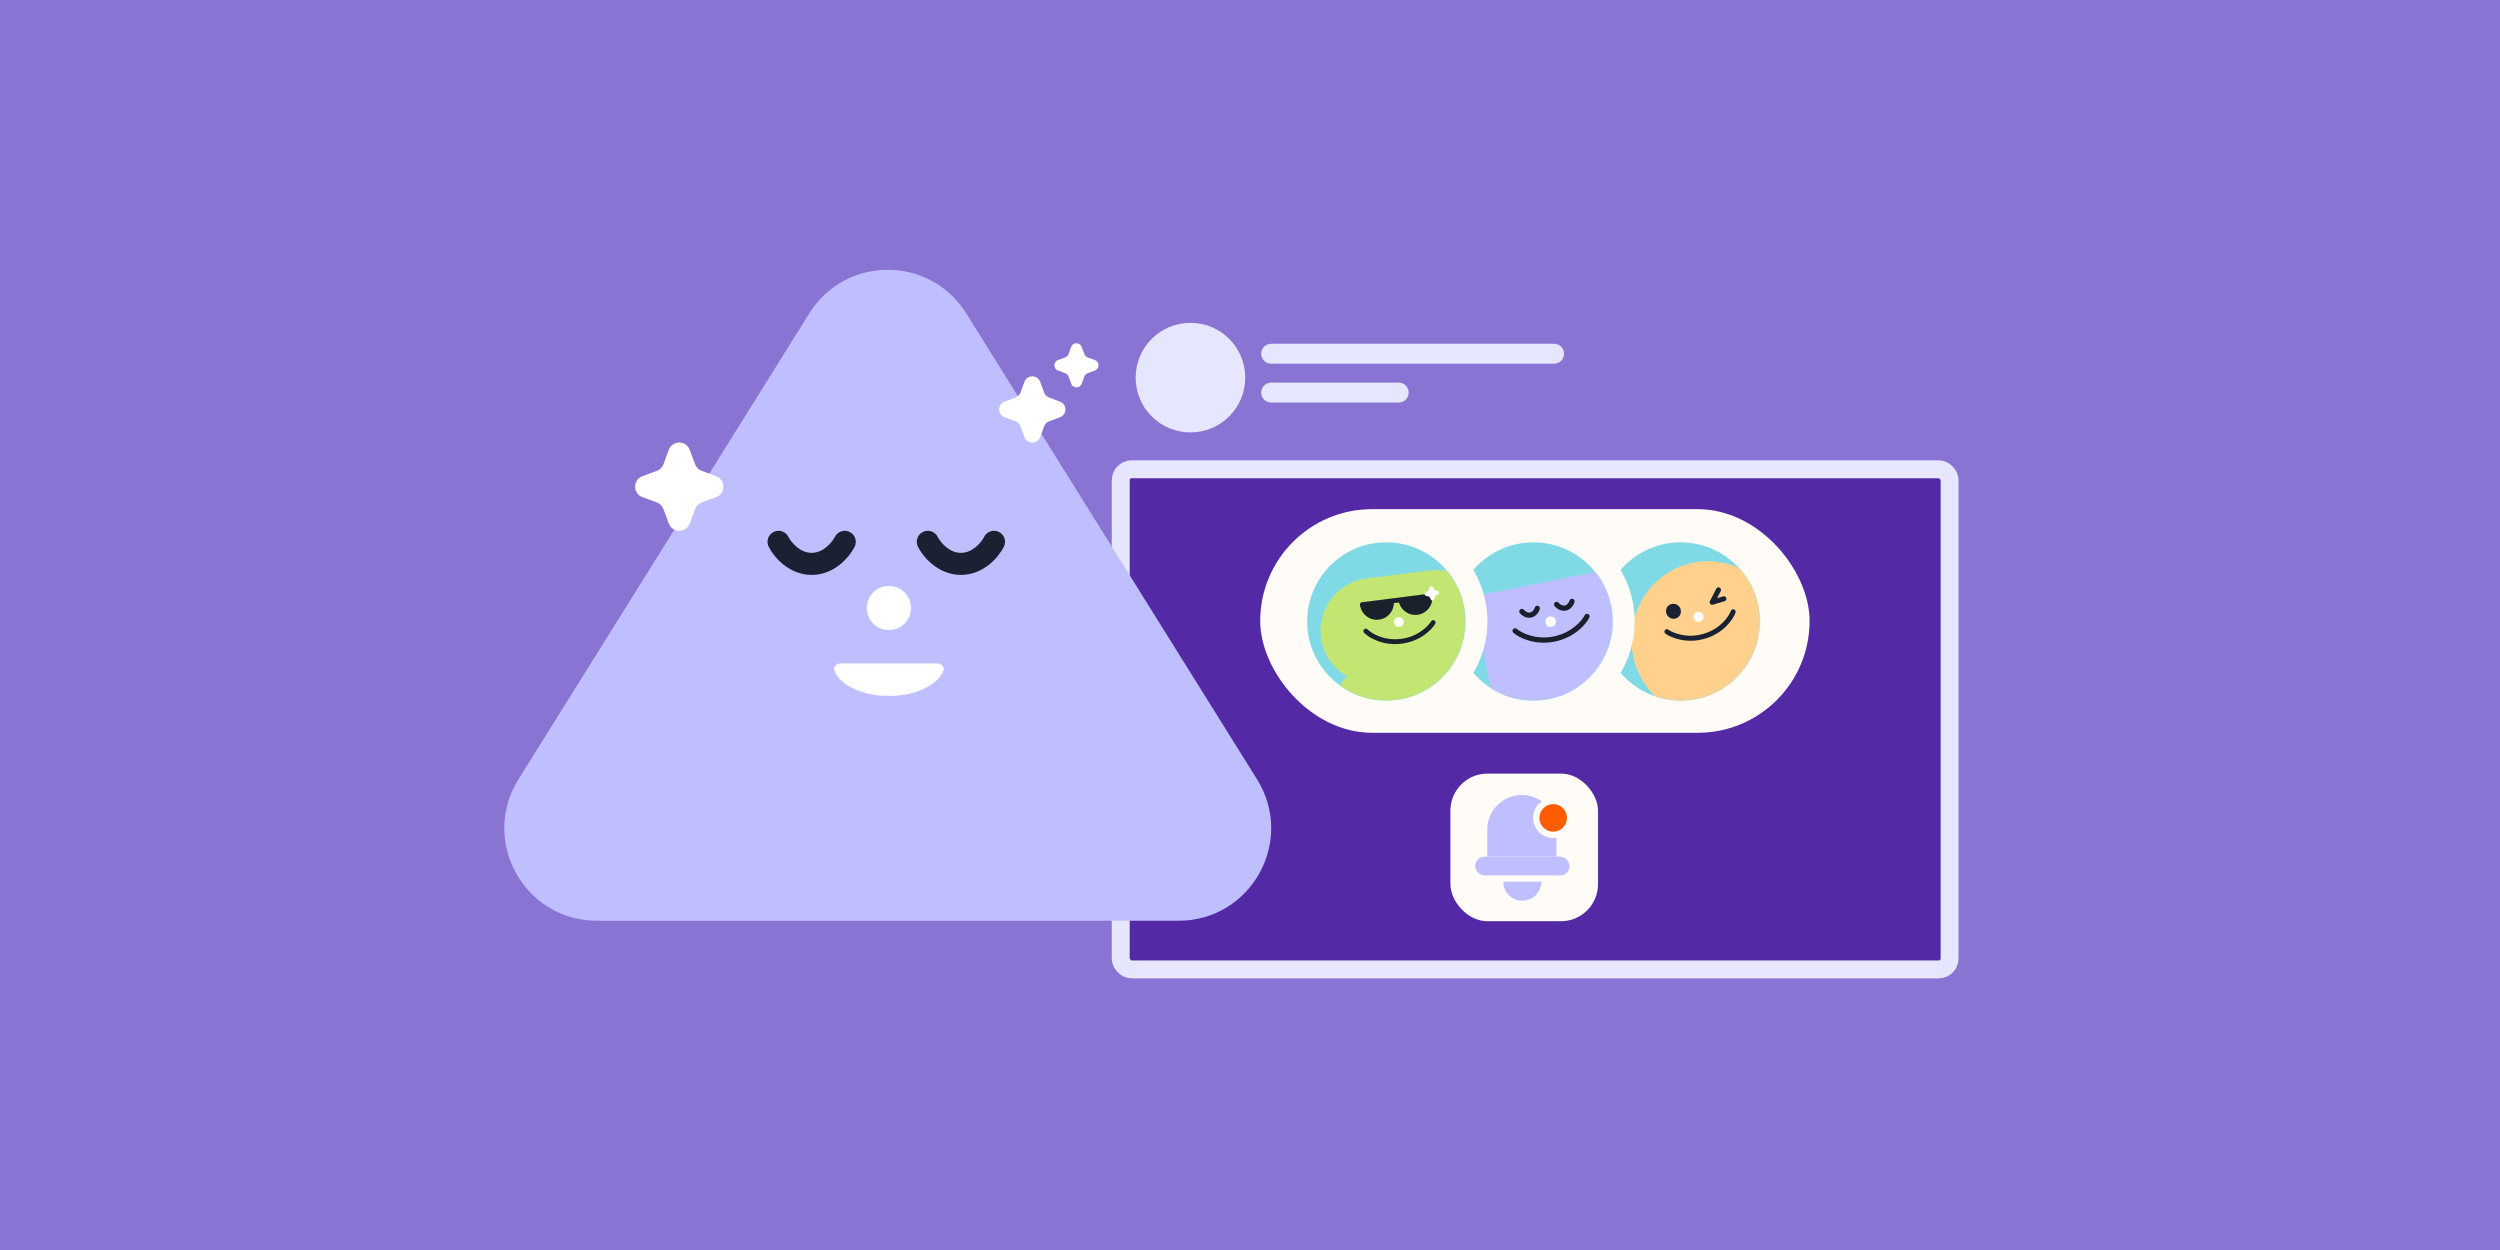 <svg width="1750" height="875" viewBox="0 0 1750 875" fill="none" xmlns="http://www.w3.org/2000/svg">
<rect width="1750" height="875" fill="#E5E5E5"/>
<path d="M-6746 -1866C-6746 -1867.1 -6745.1 -1868 -6744 -1868H8508C8509.1 -1868 8510 -1867.1 8510 -1866V10965C8510 10966.1 8509.1 10967 8508 10967H-6744C-6745.1 10967 -6746 10966.1 -6746 10965V-1866Z" fill="#CAD2DB"/>
<path d="M-6744 -1868V-1867H8508V-1868V-1869H-6744V-1868ZM8510 -1866H8509V10965H8510H8511V-1866H8510ZM8508 10967V10966H-6744V10967V10968H8508V10967ZM-6746 10965H-6745V-1866H-6746H-6747V10965H-6746ZM-6744 10967V10966C-6744.55 10966 -6745 10965.6 -6745 10965H-6746H-6747C-6747 10966.7 -6745.66 10968 -6744 10968V10967ZM8510 10965H8509C8509 10965.6 8508.55 10966 8508 10966V10967V10968C8509.66 10968 8511 10966.7 8511 10965H8510ZM8508 -1868V-1867C8508.55 -1867 8509 -1866.55 8509 -1866H8510H8511C8511 -1867.66 8509.66 -1869 8508 -1869V-1868ZM-6744 -1868V-1869C-6745.66 -1869 -6747 -1867.66 -6747 -1866H-6746H-6745C-6745 -1866.55 -6744.55 -1867 -6744 -1867V-1868Z" fill="black" fill-opacity="0.1"/>
<rect width="1750" height="875" fill="#8974D3"/>
<rect x="784.504" y="328.502" width="580.221" height="350.085" rx="7.671" fill="#5329A6" stroke="#E6E6FF" stroke-width="12.553"/>
<circle cx="833.319" cy="264.339" r="31.382" fill="#E6E6FF" stroke="#E6E6FF" stroke-width="13.948"/>
<path d="M889.805 247.598H1087.86" stroke="#E6E6FF" stroke-width="13.948" stroke-linecap="round"/>
<path d="M889.805 274.796H979.069" stroke="#E6E6FF" stroke-width="13.948" stroke-linecap="round"/>
<path d="M566.518 219.321C591.861 178.717 650.985 178.717 676.329 219.321L879.929 545.52C906.836 588.629 875.842 644.512 825.024 644.512H417.823C367.005 644.512 336.01 588.629 362.918 545.52L566.518 219.321Z" fill="#BFBFFF"/>
<path fill-rule="evenodd" clip-rule="evenodd" d="M594.782 372.364C590.967 370.456 586.328 372.003 584.421 375.818C583.582 377.496 581.539 380.475 578.517 382.952C575.559 385.376 572.084 386.994 568.16 386.994C564.237 386.994 560.761 385.376 557.804 382.952C554.782 380.475 552.739 377.496 551.9 375.818C549.992 372.003 545.354 370.456 541.539 372.364C537.724 374.271 536.178 378.91 538.085 382.725C539.82 386.195 543.183 390.939 548.012 394.897C552.906 398.908 559.728 402.439 568.16 402.439C576.593 402.439 583.415 398.908 588.308 394.897C593.138 390.939 596.501 386.195 598.236 382.725C600.143 378.91 598.597 374.271 594.782 372.364Z" fill="#1A2133"/>
<path fill-rule="evenodd" clip-rule="evenodd" d="M699.264 372.364C695.449 370.456 690.81 372.003 688.903 375.818C688.064 377.496 686.021 380.475 682.999 382.952C680.041 385.376 676.566 386.994 672.642 386.994C668.718 386.994 665.243 385.376 662.286 382.952C659.264 380.475 657.221 377.496 656.382 375.818C654.474 372.003 649.835 370.456 646.021 372.364C642.206 374.271 640.66 378.91 642.567 382.725C644.302 386.195 647.665 390.939 652.494 394.897C657.388 398.908 664.21 402.439 672.642 402.439C681.075 402.439 687.897 398.908 692.79 394.897C697.62 390.939 700.983 386.195 702.718 382.725C704.625 378.91 703.079 374.271 699.264 372.364Z" fill="#1A2133"/>
<circle cx="622.221" cy="425.605" r="15.445" fill="white"/>
<mask id="mask0_6282_1658" style="mask-type:alpha" maskUnits="userSpaceOnUse" x="583" y="464" width="78" height="24">
<path fill-rule="evenodd" clip-rule="evenodd" d="M588.4 464.219C585.293 464.219 582.698 466.868 583.913 469.769C588.147 479.884 603.692 487.387 622.221 487.387C640.749 487.387 656.294 479.884 660.529 469.769C661.743 466.868 659.149 464.219 656.041 464.219H588.4Z" fill="white"/>
</mask>
<g mask="url(#mask0_6282_1658)">
<path fill-rule="evenodd" clip-rule="evenodd" d="M588.4 464.219C585.293 464.219 582.698 466.868 583.913 469.769C588.147 479.884 603.692 487.387 622.221 487.387C640.749 487.387 656.294 479.884 660.529 469.769C661.743 466.868 659.149 464.219 656.041 464.219H588.4Z" fill="white"/>
</g>
<path d="M468.159 314.87C470.677 308.064 480.303 308.064 482.821 314.87L486.558 324.97C487.35 327.109 489.037 328.796 491.176 329.588L501.276 333.325C508.082 335.844 508.082 345.469 501.276 347.987L491.176 351.725C489.037 352.516 487.35 354.203 486.558 356.343L482.821 366.443C480.303 373.248 470.677 373.248 468.159 366.443L464.421 356.343C463.63 354.203 461.943 352.516 459.803 351.725L449.703 347.987C442.898 345.469 442.898 335.844 449.703 333.325L459.803 329.588C461.943 328.796 463.63 327.109 464.421 324.97L468.159 314.87Z" fill="white"/>
<path d="M717.117 267.258C719.006 262.154 726.225 262.154 728.114 267.258L730.917 274.833C731.51 276.437 732.776 277.703 734.38 278.296L741.955 281.099C747.059 282.988 747.059 290.207 741.955 292.096L734.38 294.899C732.776 295.493 731.51 296.758 730.917 298.363L728.114 305.938C726.225 311.042 719.006 311.042 717.117 305.938L714.314 298.363C713.72 296.758 712.455 295.493 710.85 294.899L703.275 292.096C698.171 290.207 698.171 282.988 703.275 281.099L710.85 278.296C712.455 277.703 713.72 276.437 714.314 274.833L717.117 267.258Z" fill="white"/>
<path d="M749.84 242.814C751.099 239.411 755.912 239.411 757.171 242.814L759.04 247.864C759.436 248.934 760.279 249.777 761.349 250.173L766.399 252.042C769.802 253.301 769.802 258.113 766.399 259.373L761.349 261.241C760.279 261.637 759.436 262.481 759.04 263.55L757.171 268.6C755.912 272.003 751.099 272.003 749.84 268.6L747.972 263.55C747.576 262.481 746.732 261.637 745.663 261.241L740.613 259.373C737.21 258.113 737.21 253.301 740.613 252.042L745.663 250.173C746.732 249.777 747.576 248.934 747.972 247.864L749.84 242.814Z" fill="white"/>
<rect x="882.15" y="356.416" width="384.557" height="156.528" rx="78.264" fill="#FFFCF8"/>
<path d="M1176.45 371.889C1211.3 371.889 1239.57 400.129 1239.57 434.977C1239.57 469.824 1211.3 498.064 1176.45 498.064C1141.59 498.064 1113.32 469.824 1113.32 434.977C1113.32 400.129 1141.59 371.889 1176.45 371.889Z" fill="#80DAE6" stroke="#FFFCF8" stroke-width="15.46"/>
<mask id="mask1_6282_1658" style="mask-type:alpha" maskUnits="userSpaceOnUse" x="1121" y="379" width="111" height="112">
<ellipse cx="1176.44" cy="434.98" rx="55.392" ry="55.358" fill="#D9D9D9"/>
</mask>
<g mask="url(#mask1_6282_1658)">
<ellipse cx="53.609" cy="54.69" rx="53.609" ry="54.69" transform="matrix(-0.957 0.29 0.277 0.961 1231.66 379.606)" fill="#FFD18C"/>
<ellipse cx="3.461" cy="3.531" rx="3.461" ry="3.531" transform="matrix(0.958 -0.288 0.3 0.954 1184.61 429.464)" fill="white"/>
<ellipse cx="5.192" cy="5.297" rx="5.192" ry="5.297" transform="matrix(0.958 -0.288 0.3 0.954 1164.86 424.336)" fill="#1A2133"/>
<path fill-rule="evenodd" clip-rule="evenodd" d="M1203.78 411.342C1204.63 411.805 1204.97 412.872 1204.53 413.724L1201.94 418.727L1206.23 417.44C1207.14 417.165 1208.12 417.696 1208.42 418.626C1208.71 419.557 1208.2 420.534 1207.29 420.809L1199 423.298C1198.33 423.499 1197.6 423.271 1197.14 422.718C1196.69 422.166 1196.6 421.399 1196.92 420.775L1201.43 412.046C1201.88 411.194 1202.92 410.879 1203.78 411.342Z" fill="#1A2133"/>
<path fill-rule="evenodd" clip-rule="evenodd" d="M1165.4 441.152C1165.95 440.364 1167.03 440.183 1167.82 440.749C1171.08 443.074 1180.9 447.169 1192.69 443.626C1204.49 440.084 1210.26 431.307 1211.62 427.593C1211.95 426.69 1212.95 426.245 1213.85 426.599C1214.75 426.953 1215.22 427.972 1214.88 428.875C1213.21 433.447 1206.71 443.102 1193.75 446.995C1180.79 450.888 1169.87 446.466 1165.86 443.603C1165.06 443.037 1164.86 441.94 1165.4 441.152Z" fill="#1A2133"/>
</g>
<path d="M1073.39 371.889C1108.25 371.889 1136.51 400.129 1136.51 434.977C1136.51 469.824 1108.25 498.064 1073.39 498.064C1038.53 498.064 1010.27 469.824 1010.27 434.977C1010.27 400.129 1038.53 371.889 1073.39 371.889Z" fill="#80DAE6" stroke="#FFFCF8" stroke-width="15.46"/>
<mask id="mask2_6282_1658" style="mask-type:alpha" maskUnits="userSpaceOnUse" x="1017" y="379" width="112" height="112">
<ellipse cx="1073.39" cy="434.98" rx="55.392" ry="55.358" fill="#D9D9D9"/>
</mask>
<g mask="url(#mask2_6282_1658)">
<rect width="110.088" height="80.874" rx="9.655" transform="matrix(0.98 -0.197 0.198 0.98 1030.6 417.713)" fill="#BFBFFF"/>
<path fill-rule="evenodd" clip-rule="evenodd" d="M1059.19 440.409C1059.85 439.642 1061 439.556 1061.77 440.216C1064.93 442.932 1074.76 448.096 1087.55 445.522C1100.34 442.947 1107.41 434.381 1109.27 430.656C1109.72 429.75 1110.82 429.381 1111.73 429.833C1112.63 430.284 1113 431.385 1112.55 432.29C1110.26 436.877 1102.33 446.286 1088.28 449.115C1074.22 451.944 1063.26 446.338 1059.38 442.993C1058.61 442.333 1058.52 441.176 1059.19 440.409Z" fill="#1A202C"/>
<path fill-rule="evenodd" clip-rule="evenodd" d="M1076.58 424.065C1075.6 423.8 1074.6 424.377 1074.33 425.354C1074.22 425.784 1073.88 426.572 1073.29 427.29C1072.72 427.993 1071.98 428.532 1071.07 428.716C1070.16 428.9 1069.27 428.686 1068.47 428.261C1067.65 427.826 1067.04 427.229 1066.76 426.878C1066.14 426.08 1064.99 425.937 1064.19 426.56C1063.39 427.182 1063.25 428.334 1063.87 429.132C1064.44 429.858 1065.44 430.804 1066.75 431.498C1068.08 432.202 1069.83 432.704 1071.79 432.309C1073.76 431.914 1075.18 430.773 1076.13 429.61C1077.07 428.463 1077.63 427.202 1077.87 426.313C1078.14 425.337 1077.56 424.33 1076.58 424.065Z" fill="#1A202C"/>
<path fill-rule="evenodd" clip-rule="evenodd" d="M1100.9 419.169C1099.93 418.904 1098.92 419.482 1098.65 420.458C1098.54 420.888 1098.2 421.677 1097.61 422.395C1097.04 423.097 1096.31 423.636 1095.39 423.82C1094.48 424.004 1093.59 423.791 1092.79 423.365C1091.97 422.931 1091.36 422.333 1091.08 421.982C1090.46 421.184 1089.31 421.042 1088.51 421.664C1087.71 422.287 1087.57 423.438 1088.19 424.236C1088.76 424.962 1089.76 425.908 1091.07 426.603C1092.4 427.307 1094.15 427.808 1096.12 427.413C1098.08 427.018 1099.5 425.877 1100.45 424.715C1101.39 423.568 1101.95 422.306 1102.19 421.418C1102.46 420.441 1101.88 419.434 1100.9 419.169Z" fill="#1A202C"/>
<ellipse cx="3.667" cy="3.665" rx="3.667" ry="3.665" transform="matrix(0.98 -0.197 0.198 0.98 1081.15 432.296)" fill="white"/>
</g>
<circle cx="970.367" cy="434.977" r="63.088" fill="#80DAE6" stroke="#FFFCF8" stroke-width="15.46"/>
<mask id="mask3_6282_1658" style="mask-type:alpha" maskUnits="userSpaceOnUse" x="914" y="379" width="112" height="112">
<circle cx="970.356" cy="434.989" r="55.358" fill="#D9D9D9"/>
</mask>
<g mask="url(#mask3_6282_1658)">
<path d="M1000.47 399.346C1020.67 396.789 1039.11 411.085 1041.67 431.277C1043.18 443.233 1038.78 454.575 1030.76 462.369C1040.48 467.915 1047.57 477.806 1049.08 489.766C1051.64 509.958 1037.34 528.4 1017.15 530.957L973.276 536.514C953.084 539.071 934.643 524.775 932.086 504.583C930.572 492.626 934.966 481.284 942.995 473.49C933.272 467.944 926.185 458.053 924.67 446.094C922.113 425.902 936.41 407.46 956.602 404.903L1000.47 399.346Z" fill="#C3E673"/>
<path fill-rule="evenodd" clip-rule="evenodd" d="M952.005 423.45C951.888 422.519 952.421 421.685 953.196 421.587L1000.94 415.541C1001.71 415.442 1002.44 416.117 1002.55 417.048C1002.67 417.978 1002.14 418.812 1001.36 418.911L953.623 424.957C952.847 425.055 952.123 424.38 952.005 423.45Z" fill="#1A202C"/>
<path fill-rule="evenodd" clip-rule="evenodd" d="M978.965 420.035C978.965 420.035 978.965 420.035 978.965 420.035C979.79 426.549 985.739 431.161 992.253 430.336C998.768 429.511 1003.38 423.562 1002.55 417.048C1002.55 417.048 1002.55 417.048 1002.55 417.048L978.965 420.035Z" fill="#1A202C"/>
<path d="M1000.61 411.295C1000.88 410.129 1002.45 409.93 1003.01 410.991L1003.83 412.567C1004 412.9 1004.31 413.141 1004.68 413.227L1006.41 413.629C1007.58 413.9 1007.77 415.475 1006.71 416.028L1005.14 416.849C1004.8 417.023 1004.56 417.334 1004.48 417.701L1004.08 419.431C1003.8 420.597 1002.23 420.796 1001.68 419.735L1000.86 418.159C1000.68 417.826 1000.37 417.585 1000 417.499L998.274 417.097C997.108 416.826 996.909 415.251 997.97 414.698L999.545 413.877C999.879 413.703 1000.12 413.392 1000.21 413.025L1000.61 411.295Z" fill="white"/>
<path fill-rule="evenodd" clip-rule="evenodd" d="M952.005 423.449C952.005 423.449 952.005 423.449 952.005 423.449C952.83 429.963 958.78 434.575 965.294 433.75C971.808 432.925 976.42 426.976 975.595 420.462C975.595 420.462 975.595 420.462 975.595 420.462L952.005 423.449Z" fill="#1A202C"/>
<path fill-rule="evenodd" clip-rule="evenodd" d="M954.835 440.571C955.497 439.907 956.573 439.905 957.237 440.568C959.969 443.291 968.707 448.726 980.695 447.208C992.683 445.69 999.79 438.248 1001.76 434.929C1002.23 434.122 1003.28 433.856 1004.08 434.334C1004.89 434.813 1005.16 435.854 1004.68 436.661C1002.26 440.747 994.296 448.909 981.122 450.578C967.948 452.246 958.203 446.326 954.839 442.973C954.175 442.311 954.173 441.236 954.835 440.571Z" fill="#1A202C"/>
<ellipse cx="979.201" cy="435.413" rx="3.397" ry="3.397" transform="rotate(-7.218 979.201 435.413)" fill="white"/>
</g>
<rect x="1015.28" y="541.51" width="103.344" height="103.344" rx="25.956" fill="#FFFCF8"/>
<path d="M1041.09 580.706C1041.09 567.329 1051.94 556.484 1065.31 556.484C1078.69 556.484 1089.53 567.329 1089.53 580.706V599.69H1041.09V580.706Z" fill="#BFBFFF"/>
<rect x="1032.59" y="599.688" width="66.117" height="13.093" rx="6.546" fill="#BFBFFF"/>
<path d="M1078.97 617.177C1078.97 618.926 1078.62 620.658 1077.95 622.275C1077.28 623.891 1076.3 625.359 1075.07 626.596C1073.83 627.833 1072.36 628.814 1070.74 629.484C1069.13 630.153 1067.4 630.498 1065.65 630.498C1063.9 630.498 1062.16 630.153 1060.55 629.484C1058.93 628.814 1057.46 627.833 1056.23 626.596C1054.99 625.359 1054.01 623.891 1053.34 622.275C1052.67 620.658 1052.33 618.926 1052.33 617.177L1065.65 617.177H1078.97Z" fill="#BFBFFF"/>
<circle cx="1087.24" cy="572.523" r="11.851" fill="#FF5C00" stroke="#FFFCF8" stroke-width="4.447"/>
</svg>
